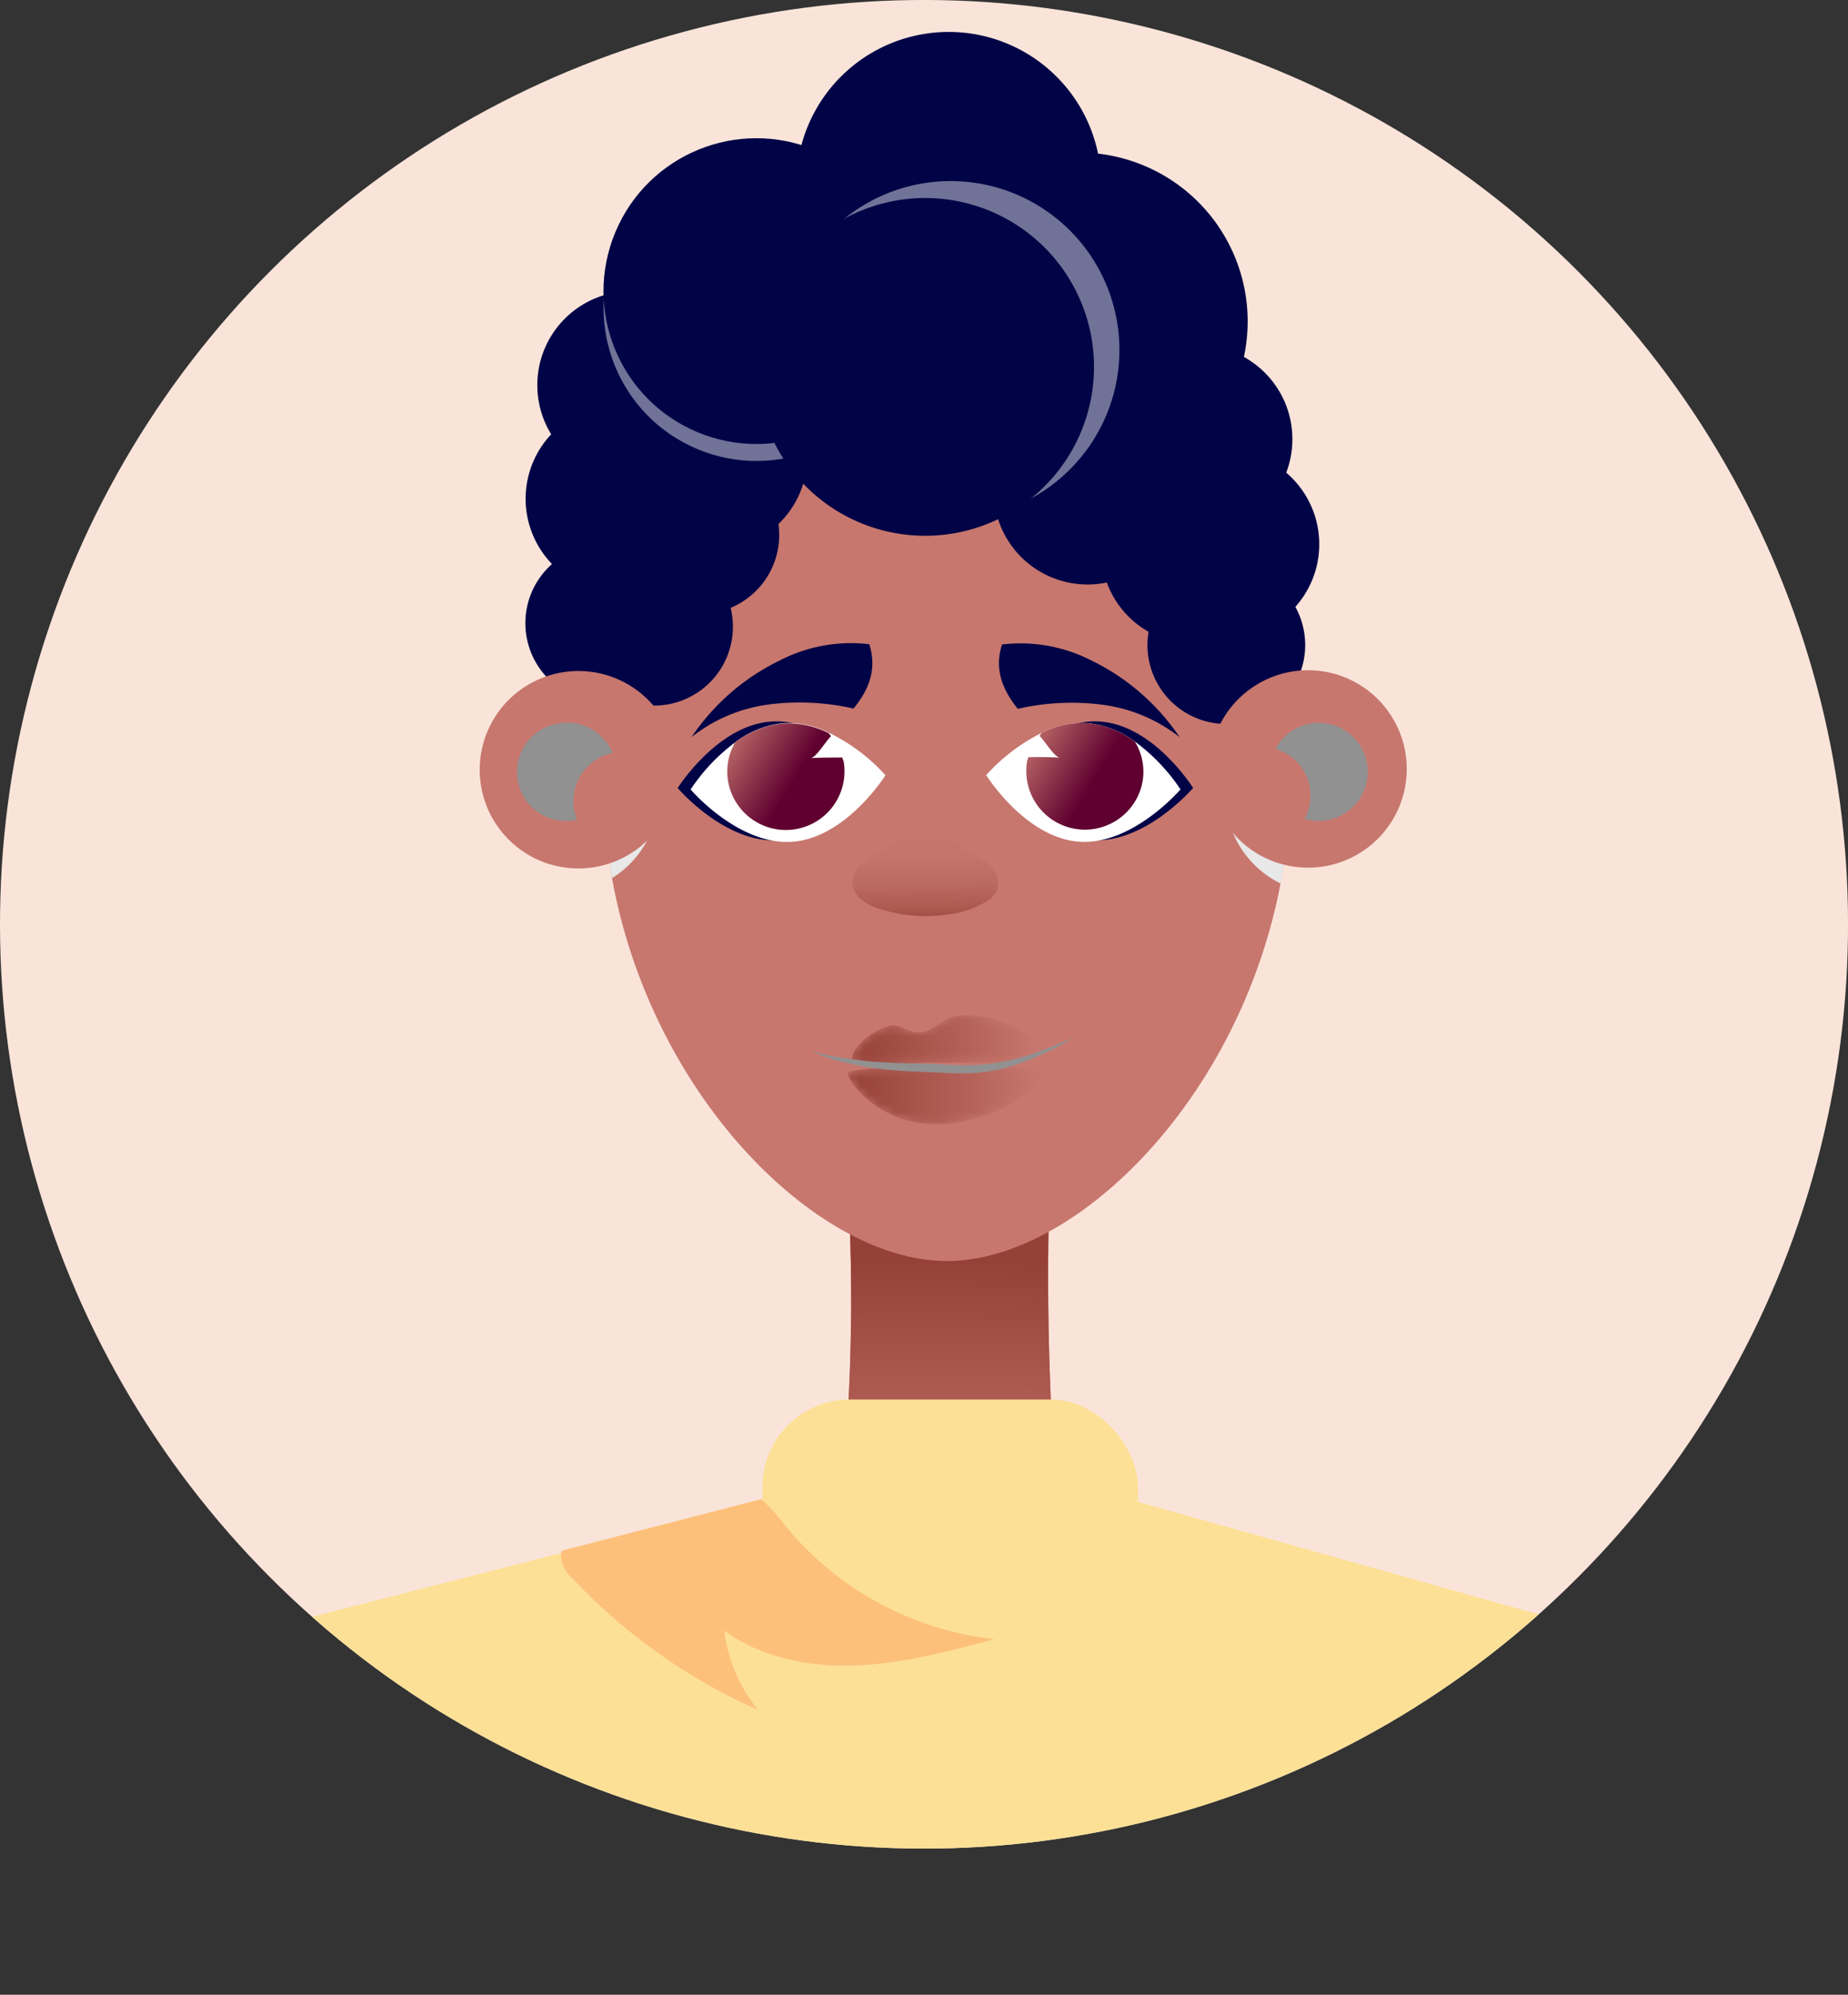 <svg viewBox="0 0 218.16 235.41" xmlns:xlink="http://www.w3.org/1999/xlink" xmlns="http://www.w3.org/2000/svg"><rect x="0" y="0" width="218.16" height="235.41" fill="#333333" stroke="none"/><defs><style>.cls-1{fill:url(#linear-gradient);}.cls-2{fill:url(#linear-gradient-2);}.cls-3{fill:none;}.cls-4{isolation:isolate;}.cls-5{fill:#fae4d9;}.cls-6{clip-path:url(#clip-path);}.cls-7{fill:#fce096;}.cls-8{fill:#c7776e;}.cls-9{fill:url(#linear-gradient-3);}.cls-10{fill:#fdc07a;}.cls-11{fill:#000446;}.cls-12,.cls-24{mix-blend-mode:color-burn;}.cls-13{fill:#e8e8e8;}.cls-14,.cls-24{fill:#919191;}.cls-15,.cls-17{fill:#fff;}.cls-15{opacity:0.44;}.cls-16{fill:url(#linear-gradient-4);}.cls-18{fill:url(#linear-gradient-5);}.cls-19{fill:url(#linear-gradient-6);}.cls-20{mask:url(#mask);}.cls-21{fill:url(#linear-gradient-7);}.cls-22{mask:url(#mask-2);}.cls-23{fill:url(#linear-gradient-8);}</style><linearGradient gradientUnits="userSpaceOnUse" gradientTransform="matrix(-1, 0, 0, 1, -1395.87, 0)" y2="125.03" x2="-1507.49" y1="120.62" x1="-1507.11" id="linear-gradient"><stop stop-color="#fff" offset="0"></stop><stop offset="1"></stop></linearGradient><linearGradient xlink:href="#linear-gradient" y2="125.43" x2="-1507.42" y1="134.92" x1="-1507.54" id="linear-gradient-2"></linearGradient><clipPath id="clip-path"><circle transform="translate(-45.18 109.08) rotate(-45)" r="109.08" cy="109.08" cx="109.08" class="cls-3"></circle></clipPath><linearGradient gradientUnits="userSpaceOnUse" y2="182.86" x2="111.57" y1="149.15" x1="111.8" id="linear-gradient-3"><stop stop-color="#964138" offset="0"></stop><stop stop-color="#c7776e" offset="1"></stop></linearGradient><linearGradient gradientUnits="userSpaceOnUse" y2="97.03" x2="109.13" y1="109.73" x1="109.37" id="linear-gradient-4"><stop stop-color="#964138" offset="0"></stop><stop stop-color="#9a453c" offset="0.03"></stop><stop stop-color="#ae5b52" offset="0.22"></stop><stop stop-color="#bc6b62" offset="0.43"></stop><stop stop-color="#c4746b" offset="0.67"></stop><stop stop-color="#c7776e" offset="1"></stop></linearGradient><linearGradient gradientUnits="userSpaceOnUse" y2="86.94" x2="120.43" y1="92.2" x1="129.17" id="linear-gradient-5"><stop stop-color="#5f0030" offset="0"></stop><stop stop-color="#c7776e" offset="1"></stop></linearGradient><linearGradient xlink:href="#linear-gradient-5" y2="86.7" x2="85.11" y1="91.99" x1="93.89" id="linear-gradient-6"></linearGradient><mask maskUnits="userSpaceOnUse" height="5.93" width="22.06" y="119.81" x="100.54" id="mask"><path d="M100.54,125c0,1.21,3.2.61,8.18.48,6.63-.19,13.87.49,13.87-1.56,0-1.53-4.31-4.34-9.39-4.09-1.48.07-3,1.85-4.48,2s-2.6-1.09-3.64-.8C102.26,121.84,100.54,124.1,100.54,125Z" class="cls-1"></path></mask><linearGradient xlink:href="#linear-gradient-3" y2="122.78" x2="122.59" y1="122.78" x1="100.54" id="linear-gradient-7"></linearGradient><mask maskUnits="userSpaceOnUse" height="6.94" width="22.96" y="125.74" x="100.08" id="mask-2"><path d="M100.08,126.62c0,1.19,3.29,5.13,8.42,5.91,6.91,1.05,14.55-3.74,14.55-5.81C123.05,125.17,100.08,125.72,100.08,126.62Z" class="cls-2"></path></mask><linearGradient xlink:href="#linear-gradient-3" y2="129.21" x2="123.05" y1="129.21" x1="100.08" id="linear-gradient-8"></linearGradient></defs><g class="cls-4"><g data-name="Слой 2" id="Слой_2"><g data-name="Layer 1" id="Layer_1"><circle transform="translate(-45.18 109.08) rotate(-45)" r="109.08" cy="109.08" cx="109.08" class="cls-5"></circle><g class="cls-6"><path d="M100.27,174.54l-12.18,3.13-23.56,6.05-31.29,8s12.43,40.33,78.93,43.49,86.75-39.84,86.75-39.84l-74.35-20.87Z" class="cls-7"></path><path d="M98.17,121.27c5.2,35.33,0,63.2,0,63.2h27.26s-3.82-33.88,0-63.2C126.65,111.88,96.8,111.92,98.17,121.27Z" class="cls-8"></path><path d="M98.17,121.27c5.2,35.33,0,63.2,0,63.2h27.26s-3.82-33.88,0-63.2C126.65,111.88,96.8,111.92,98.17,121.27Z" class="cls-9"></path><path d="M111.79,35.74c-20.25,0-37,20.7-40.05,47.77a78.9,78.9,0,0,0-.49,8.77,64.06,64.06,0,0,0,1,11.35c4.65,25.79,24.29,45.19,39.52,45.19s34.55-19.08,39.4-44.55a63.65,63.65,0,0,0,1.15-12,79.27,79.27,0,0,0-.54-9.21C148.64,56.22,131.93,35.74,111.79,35.74Z" class="cls-8"></path><rect rx="10.31" height="26.6" width="44.34" y="165.16" x="90.01" class="cls-7"></rect><path d="M92.49,179.79a23.05,23.05,0,0,0-2.6-2.87L66.33,183a2.18,2.18,0,0,0-.11.44,3.76,3.76,0,0,0,1.38,2.85A67.79,67.79,0,0,0,89.49,201.8a18.59,18.59,0,0,1-4-9.36c4.46,3.23,10.19,4.33,15.7,4.1s10.88-1.67,16.2-3.1A37.12,37.12,0,0,1,92.49,179.79Z" class="cls-10"></path><path d="M71.34,64.23a9.31,9.31,0,1,0,9.3,9.3A9.3,9.3,0,0,0,71.34,64.23Z" class="cls-11"></path><path d="M71.36,55.14a9.31,9.31,0,1,0,13,2.13A9.31,9.31,0,0,0,71.36,55.14Z" class="cls-11"></path><circle transform="translate(-28.83 60.26) rotate(-36.41)" r="9.31" cy="73.97" cx="77.21" class="cls-11"></circle><path d="M77.24,55.58a9.31,9.31,0,1,0,13,2.13A9.31,9.31,0,0,0,77.24,55.58Z" class="cls-11"></path><path d="M144.77,66.82a9.31,9.31,0,1,0,9.31,9.3A9.3,9.3,0,0,0,144.77,66.82Z" class="cls-11"></path><g class="cls-12"><path d="M145.06,90.75a11.64,11.64,0,0,0,6.13,13.52,63.65,63.65,0,0,0,1.15-12,79.27,79.27,0,0,0-.54-9.21A11.65,11.65,0,0,0,145.06,90.75Z" class="cls-13"></path></g><path d="M157.49,79.51a11.65,11.65,0,1,0,8.17,14.3A11.65,11.65,0,0,0,157.49,79.51Z" class="cls-8"></path><g class="cls-12"><path d="M157.21,85.5a5.8,5.8,0,0,0-6.64,2.89A5.71,5.71,0,0,1,154,96.62l.14.06a5.79,5.79,0,0,0,3.05-11.18Z" class="cls-14"></path></g><g class="cls-12"><path d="M71.74,83.51a78.9,78.9,0,0,0-.49,8.77,64.06,64.06,0,0,0,1,11.35,11.66,11.66,0,0,0-.53-20.12Z" class="cls-13"></path></g><path d="M66.24,79.37a11.65,11.65,0,1,0,13.51,9.42A11.65,11.65,0,0,0,66.24,79.37Z" class="cls-8"></path><g class="cls-12"><path d="M66,85.37a5.79,5.79,0,1,0,2,11.4l.14,0a5.54,5.54,0,0,1-.36-1.22,5.78,5.78,0,0,1,4.54-6.68A5.78,5.78,0,0,0,66,85.37Z" class="cls-14"></path></g><path d="M73.14,47.77A11.09,11.09,0,1,0,84.23,58.86,11.09,11.09,0,0,0,73.14,47.77Z" class="cls-11"></path><circle transform="translate(-1.32 1.96) rotate(-1.43)" r="11.09" cy="53.83" cx="77.79" class="cls-11"></circle><path d="M84.23,42.75A11.09,11.09,0,1,0,95.31,53.83,11.08,11.08,0,0,0,84.23,42.75Z" class="cls-11"></path><path d="M141.07,53.83a11.09,11.09,0,1,0,11.09,11.09A11.09,11.09,0,0,0,141.07,53.83Z" class="cls-11"></path><path d="M144.65,53.14a11.09,11.09,0,1,0,11.09,11.09A11.08,11.08,0,0,0,144.65,53.14Z" class="cls-11"></path><path d="M74.52,34.36A11.09,11.09,0,1,0,85.61,45.44,11.08,11.08,0,0,0,74.52,34.36Z" class="cls-11"></path><circle r="11.09" cy="51.83" cx="141.48" class="cls-11"></circle><path d="M128.4,46.8a11.09,11.09,0,1,0,11.08,11.08A11.09,11.09,0,0,0,128.4,46.8Z" class="cls-11"></path><path d="M108.23,28.76a11.09,11.09,0,1,0,11.08,11.09A11.09,11.09,0,0,0,108.23,28.76Z" class="cls-11"></path><path d="M112,3.77a18,18,0,1,0,18,18A18,18,0,0,0,112,3.77Z" class="cls-11"></path><circle transform="translate(21.22 104.63) rotate(-67.24)" r="18.04" cy="36.36" cx="89.29" class="cls-15"></circle><circle transform="translate(23.06 103.4) rotate(-67.24)" r="18.04" cy="34.36" cx="89.29" class="cls-11"></circle><path d="M127.36,18A19.93,19.93,0,1,0,147.29,38,19.93,19.93,0,0,0,127.36,18Z" class="cls-11"></path><path d="M112.22,21.37A19.93,19.93,0,1,0,132.15,41.3,19.93,19.93,0,0,0,112.22,21.37Z" class="cls-15"></path><path d="M109.22,23.37A19.93,19.93,0,1,0,129.15,43.3,19.93,19.93,0,0,0,109.22,23.37Z" class="cls-11"></path><path d="M128.83,77.94a18.35,18.35,0,0,0-10.54-1.88c-.92,2.85,0,5.28,1.86,7.59a28.59,28.59,0,0,1,10-.48A18.57,18.57,0,0,1,139.26,87,26.52,26.52,0,0,0,128.83,77.94Z" class="cls-11"></path><path d="M114.44,98.62a6.42,6.42,0,0,1-1.9-1.46c-1.1-1.31-1.08-3-1-4.58.07-1.81.07-4,1.07-5.58h-6.66c.56,0,1,6.7,1,7a4.47,4.47,0,0,1-3,4.45c-2.07.86-4.65,3.31-2.49,5.5a5.73,5.73,0,0,0,2.35,1.3,17.86,17.86,0,0,0,8.59.59,10.45,10.45,0,0,0,4.13-1.51,3.07,3.07,0,0,0,1.16-1.24,2.73,2.73,0,0,0-.71-2.83A9.78,9.78,0,0,0,114.44,98.62Z" class="cls-8"></path><path d="M114.44,100.62a6.42,6.42,0,0,1-1.9-1.46c-1.1-1.31-1.08-3-1-4.58.07-1.81.07-4,1.07-5.58h-6.66c.56,0,1,6.7,1,7a4.47,4.47,0,0,1-3,4.45c-2.07.86-4.65,3.31-2.49,5.5a5.73,5.73,0,0,0,2.35,1.3,17.86,17.86,0,0,0,8.59.59,10.45,10.45,0,0,0,4.13-1.51,3.07,3.07,0,0,0,1.16-1.24,2.73,2.73,0,0,0-.71-2.83A9.78,9.78,0,0,0,114.44,100.62Z" class="cls-16"></path><path d="M129.91,85.15c-6.33-.46-12,6.16-12,6.16s4.61,7.38,10.94,7.84,12-6.16,12-6.16S136.24,85.62,129.91,85.15Z" class="cls-11"></path><path d="M134.05,87.57a11.25,11.25,0,0,0-5.64-2.23A10.81,10.81,0,0,0,123,86.48a21.89,21.89,0,0,0-6.58,5s4.62,7.38,10.94,7.85,12-6.17,12-6.17A22.46,22.46,0,0,0,134.05,87.57Z" class="cls-17"></path><path d="M128.41,85.34A10.81,10.81,0,0,0,123,86.48a4.57,4.57,0,0,0-.29.36s0,0,0,0c.5.43,1.79,2.54,2.4,2.58-1.24-.08-2.49-.09-3.73-.06,0,.14-.09.28-.12.43a6.92,6.92,0,0,0,13.59,2.61,6.79,6.79,0,0,0-.87-4.87A11.25,11.25,0,0,0,128.41,85.34Z" class="cls-18"></path><path d="M92.06,77.94A26.46,26.46,0,0,0,81.63,87a18.49,18.49,0,0,1,9.13-3.86,28.66,28.66,0,0,1,10,.48c1.9-2.31,2.77-4.74,1.86-7.59A18.32,18.32,0,0,0,92.06,77.94Z" class="cls-11"></path><path d="M91,85.15C84.64,85.62,80,93,80,93s5.64,6.63,12,6.16,10.94-7.84,10.94-7.84S97.3,84.69,91,85.15Z" class="cls-11"></path><path d="M97.87,86.48a10.85,10.85,0,0,0-5.4-1.14,11.18,11.18,0,0,0-5.63,2.23,22.24,22.24,0,0,0-5.31,5.6s5.64,6.62,12,6.17,11-7.85,11-7.85A21.89,21.89,0,0,0,97.87,86.48Z" class="cls-17"></path><path d="M99.44,89.4c-1.25,0-2.49,0-3.74.06.62,0,1.9-2.15,2.41-2.58,0,0,0,0,0,0l-.29-.36a10.85,10.85,0,0,0-5.4-1.14,11.18,11.18,0,0,0-5.63,2.23A6.75,6.75,0,0,0,86,92.44a6.92,6.92,0,0,0,13.59-2.61C99.52,89.68,99.47,89.54,99.44,89.4Z" class="cls-19"></path><g class="cls-20"><path d="M113.2,119.83c-1.48.07-3,1.85-4.48,2s-2.6-1.09-3.64-.8c-2.82.78-4.54,3-4.54,3.94,0,1.21,3.2.61,8.18.48,6.63-.19,13.87.49,13.87-1.56C122.59,122.39,118.28,119.58,113.2,119.83Z" class="cls-21"></path></g><g class="cls-22"><path d="M100.08,126.62c0,1.19,3.29,5.13,8.42,5.91,6.91,1.05,14.55-3.74,14.55-5.81C123.05,125.17,100.08,125.72,100.08,126.62Z" class="cls-23"></path></g><path d="M119.2,125.13a26.94,26.94,0,0,1-3.9.56,37,37,0,0,1-3.94-.08c-2.61-.12-5.26-.1-7.87-.29-1.31-.09-2.59-.26-3.88-.46a23.49,23.49,0,0,1-3.79-.82,17.83,17.83,0,0,0,3.72,1.3,36.94,36.94,0,0,0,3.91.75c2.63.35,5.19.38,7.85.51a27.48,27.48,0,0,0,4.06,0,20.59,20.59,0,0,0,4-.75,34.68,34.68,0,0,0,7.28-3.32c-1.24.46-2.43,1-3.67,1.45A29.13,29.13,0,0,1,119.2,125.13Z" class="cls-24"></path></g></g></g></g></svg>